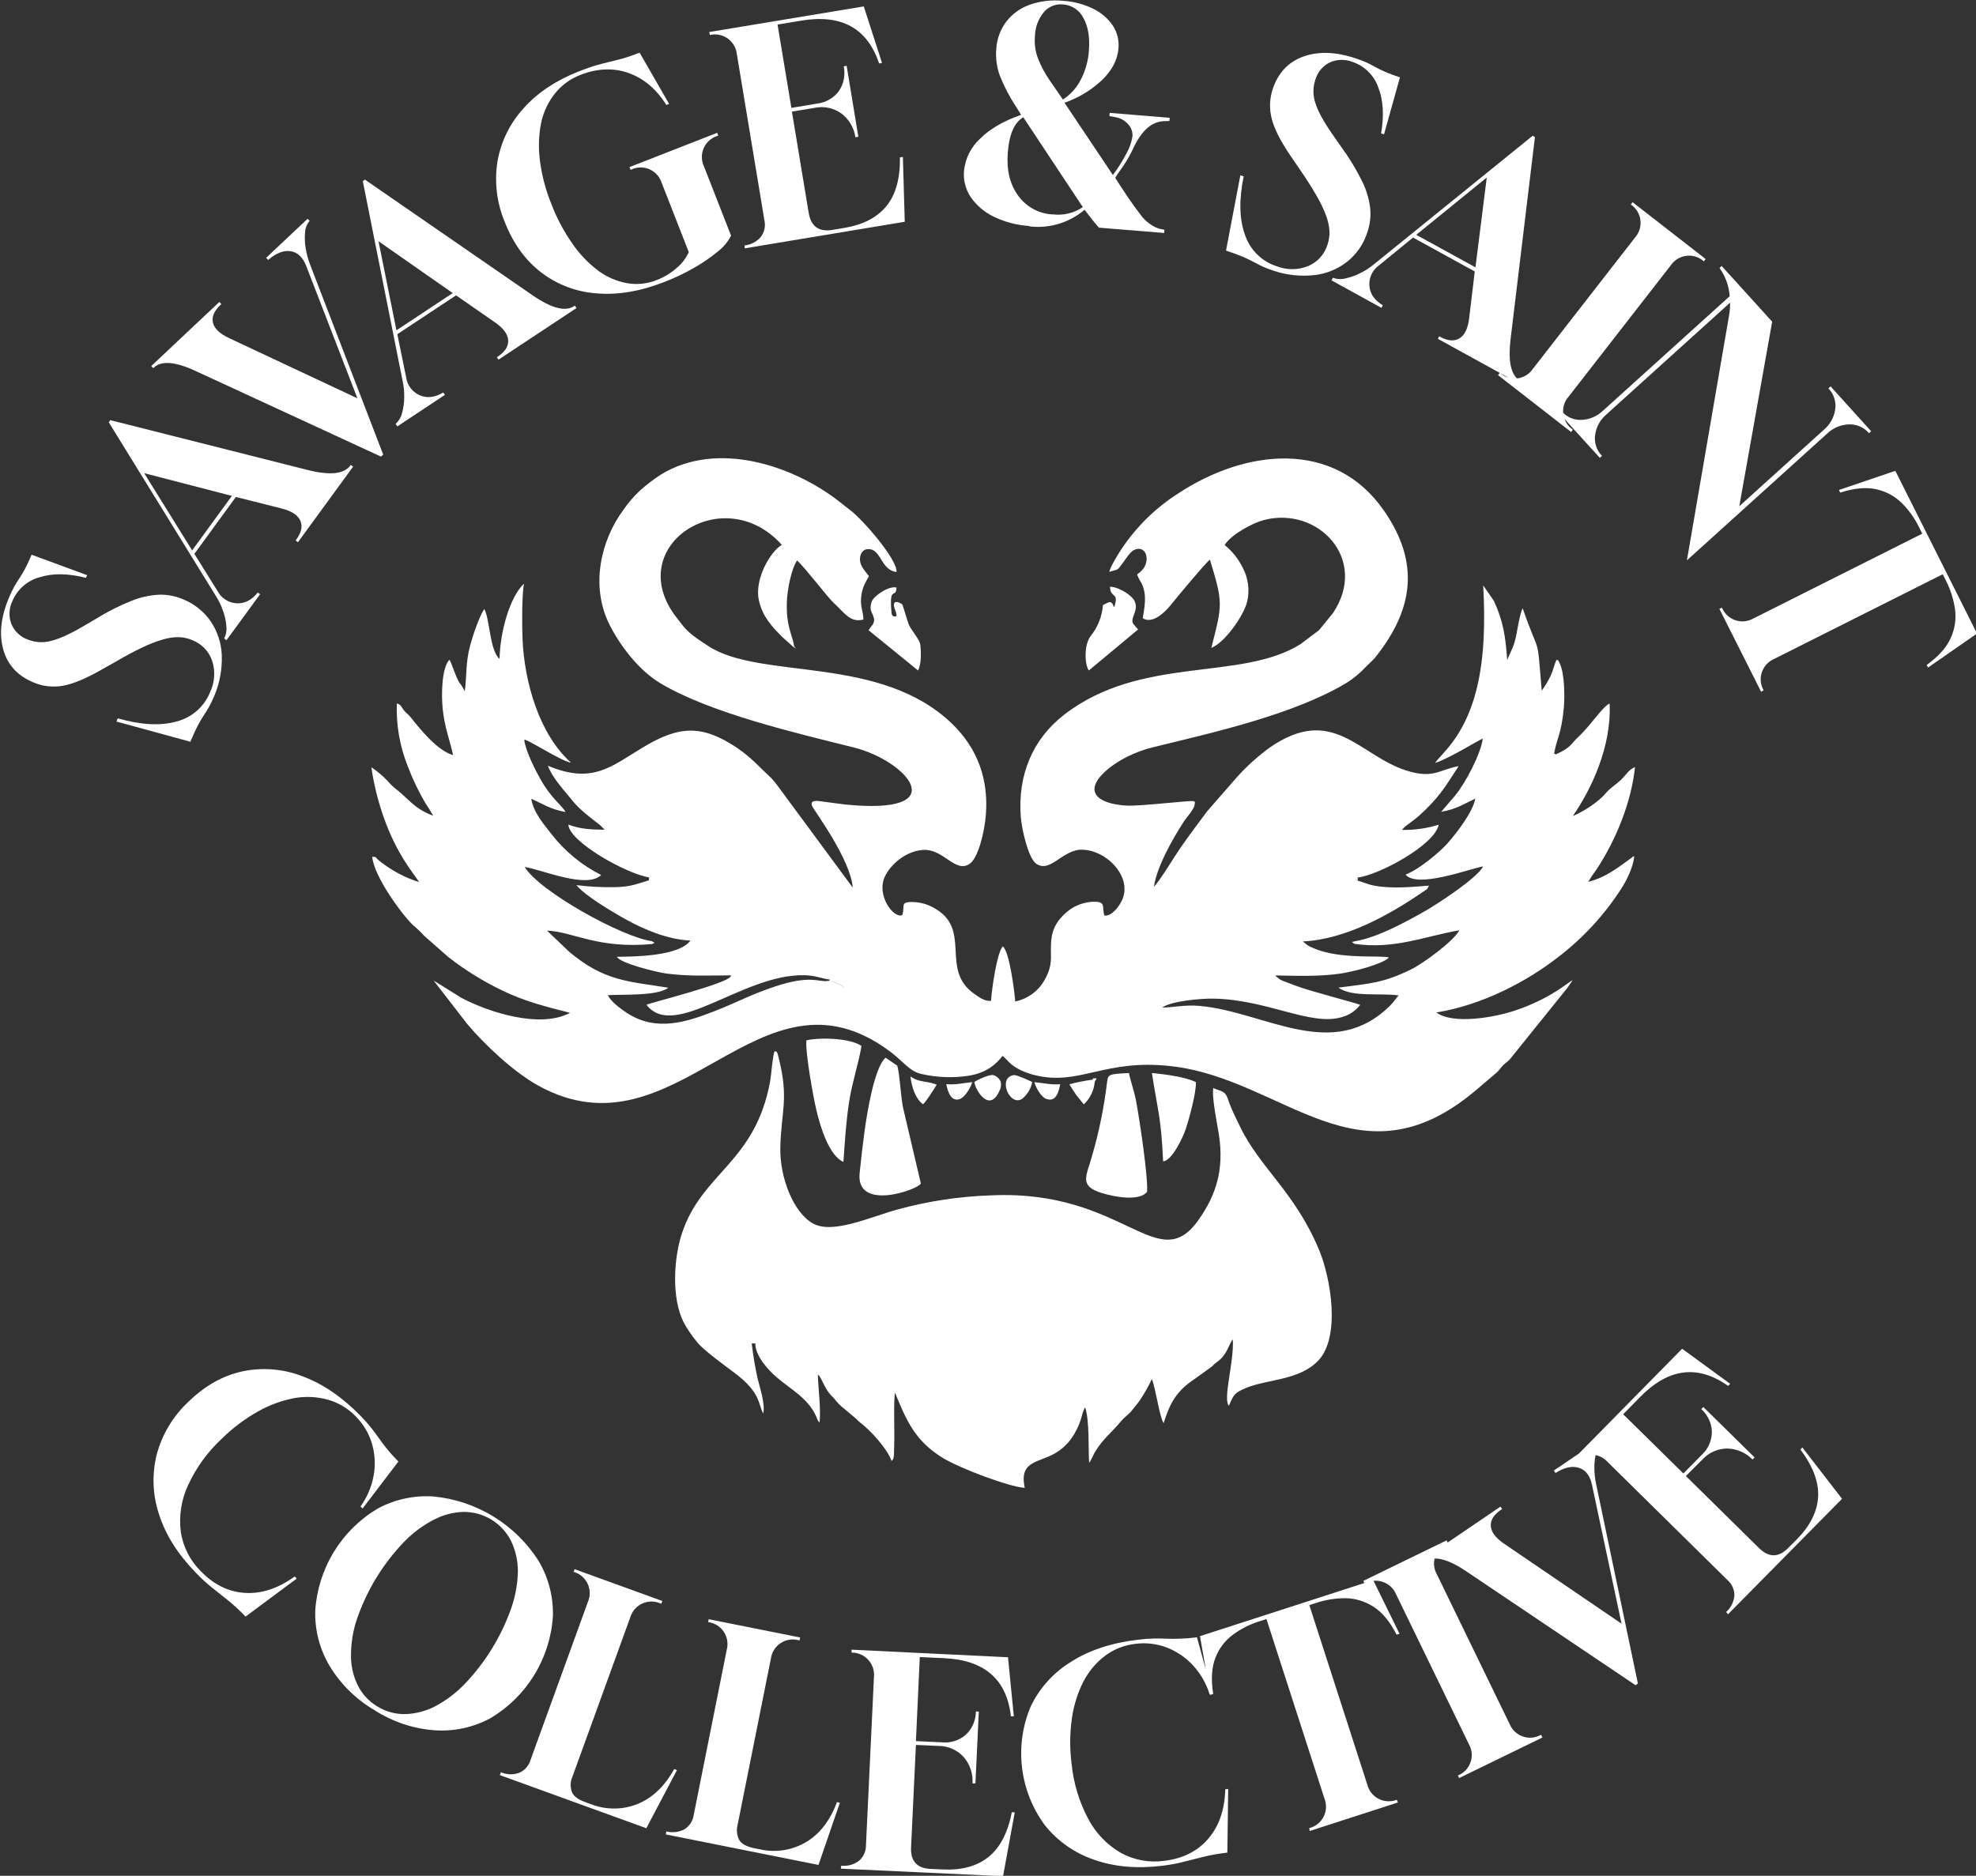 <?xml version="1.0" encoding="UTF-8"?> <svg xmlns="http://www.w3.org/2000/svg" xmlns:xlink="http://www.w3.org/1999/xlink" version="1.1" id="Layer_1" x="0px" y="0px" width="144px" height="136.728px" viewBox="0 0 144 136.728" style="enable-background:new 0 0 144 136.728;" xml:space="preserve"><rect x="0" y="0" width="144" height="136.728" fill="#333333" stroke="none"/> <style type="text/css"> .st0{fill:#FFFFFF;} </style> <g> <path class="st0" d="M49.676,45.495l-0.514-0.667c-3.706-5.113,3.602-9.816,7.812-5.113c-0.801,0.452-2.03,2.494-1.666,4.067 c0.274,1.183,0.944,1.887,1.704,2.654l0.809,0.722l0.007-0.005l0.176,0.137l-0.128-0.183l-0.002,0.001 c-0.138-0.887-0.584-1.405-0.533-3.205c0.024-0.878,0.32-2.432,0.746-3.05c0.6,0.541,2.243,2.705,2.678,3.1 c0.781,0.708,1.178,1.457,2.156,1.205c0-0.613-0.264-0.905-0.153-1.745c0.081-0.622,0.308-0.973,0.558-1.417 c-0.15-0.19-0.576-0.662-0.64-1.046c-0.092-0.526,0.192-1.014,0.733-0.916c0.82,0.147,0.817,1.529,1.917,1.66 c0.068-0.92-2.511-3.884-3.408-4.533l-0.765-0.6c-3.333-2.612-8.886-4.501-13.015-1.962c-0.524,0.343-1.023,0.725-1.492,1.141 c-0.472,0.441-0.894,0.932-1.257,1.465c-1.593,2.164-2.399,5.479-0.991,8.308c0.797,1.598,2.183,3.372,3.711,4.286 c3.622,2.169,9.842,3.621,14.116,4.687c3.834,0.965,7.455,4.978-0.69,4.15l-1.768-0.234c-0.375-0.051-0.774-0.051-0.578,0.384 c0.126,0.279,2.795,3.877,2.944,5.911l-5.373-7.284c-0.161-0.231-0.337-0.452-0.525-0.66c-0.852-0.79-1.492-1.534-2.502-2.222 c-2.616-1.759-4.284-1.621-6.887-0.055c-2.32,1.393-3.675,2.71-6.932,1.337c0.36,0.954,1.291,1.906,1.803,2.556 c0.511,0.649,1.376,1.289,2.015,1.783l0.318,0.328c-0.988-0.013-1.792-0.049-2.639-0.375c0.036,1.229,4.195,3.583,5.894,3.851 h-0.012l-0.02,0.213c-0.948,0.275-1.297,0.47-2.462,0.496c-0.942,0.018-1.882-0.031-2.816-0.147 c0.64,0.788,2.688,1.992,3.655,2.526c1.26,0.695,2.972,1.436,4.654,1.514c-0.852,1.176-4.26,1.167-5.36,1.183 c0.242,0.47,2.897,1.125,3.608,1.22c1.64,0.213,3.08,0.141,4.742,0.132c-0.015,0.022-0.042,0.026-0.053,0.064 c-0.141,0.516-5.965,1.962-6.141,2.083c2.049,2.635,7.03-2.273,11.525-2.156c0.79,0.022,1.21,0.232,1.868,0.328 c-0.185,0.132,0.035,0.051-0.238,0.093c-0.574,0.09-1.196-0.461-3.781,0.399c-1.77,0.587-2.77,1.159-4.395,1.792 c-2.073,0.805-4.26,1.534-6.406,0.137c-0.458-0.3-1.196-0.852-1.383-1.295c1.143-0.073,3.61,0.077,4.402-0.543 c-2.93-0.475-4.644-0.461-7.208-2.608l-1.629-1.553c1.862,0.062,3.666,1.342,7.64,0.978v0.002l0.204-0.092l-0.218-0.126 l0.014,0.204L47.492,68.6c-2.13-0.285-8.188-3.621-9.254-5.406c1.264,0.192,4.52,1.626,5.571,0.585 c-1.394-0.702-2.616-1.702-3.579-2.931c-0.611-0.777-1.346-1.613-1.516-2.624c0.937,0.409,1.313,0.735,2.499,0.965 c-0.23-0.459-1.015-0.958-1.799-2.343c-0.4-0.703-1.088-2.05-1.207-2.889l-0.105-0.214l0.007,0.007l0.097,0.202l0.054-0.038 l0.004,0.004c0.65,0.243,2.666,1.568,3.349,1.672c-2.315-2.06-3.391-5.854-3.531-8.961c-0.044-1.002-0.057-3.168,0.101-4.086 c-1.048,0.991-1.751,3.575-1.777,5.488c-0.717-0.596-0.717-2.95-1.114-3.641c-0.368,0.549-0.833,1.917-1.031,2.661 c-0.346,1.308-0.223,2.064-0.391,3.341c-0.506-1.01-0.241-0.049-0.978-2.013c-0.007-0.022-0.015-0.043-0.024-0.064 c-0.008-0.022-0.017-0.041-0.028-0.062c-0.07-0.145-0.026-0.077-0.103-0.155c-0.558,0.627-0.573,2.556-0.483,3.489 c0.138,1.447,0.509,2.277,0.765,3.453c-1.131-0.313-2.395-1.877-3.102-2.769c-0.181-0.228-0.315-0.279-0.49-0.507 c-0.224-0.289-0.159-0.366-0.506-0.494c-0.059,1.556,0.209,3.108,0.784,4.554c0.36,0.96,0.804,1.887,1.327,2.769 c0.195,0.279,0.375,0.569,0.54,0.867c-1.167-0.426-1.604-0.984-2.325-1.624c-0.461-0.404-0.574-0.415-1.044-0.956 c-0.344-0.359-0.726-0.679-1.14-0.954c0.232,1.612,0.671,3.186,1.303,4.687c0.968,2.249,1.978,3.283,2.165,3.681 c-1.081-0.344-2.086-0.892-2.963-1.613c-0.248-0.214-0.084-0.214-0.44-0.232c0.115,1.452,2.22,4.279,2.966,4.978 c0.297,0.246,0.576,0.513,0.835,0.799l1.74,1.531c1.237,0.965,2.575,1.793,3.99,2.469c1.584,0.757,3.045,1.134,4.883,1.6 c-2.145,1.154-5.851,0-7.924-1.097l-2.019-1.259l2.458,3.178c1.253,1.491,3.396,3.506,5.151,4.473 c10.184,5.64,16.074-9.62,25.649-2.48c0.991,0.739,1.402,1.432,2.273,1.638c1.144,0.265,2.33,0.308,3.491,0.128 c1.233-0.214,1.917-0.765,2.441-1.445c0.163,0.143,0.319,0.294,0.465,0.454c0.455,0.472,1.201,0.779,1.862,0.946 c3.298,0.829,5.085-1.229,10.038-0.639c8.171,0.965,13.612,9,22.178,1.704l1.474-1.255c0.2-0.187,0.278-0.34,0.468-0.53 c0.189-0.19,0.305-0.234,0.482-0.426l4.175-5.185c0.187-0.254,0.225-0.335,0.404-0.582c-0.298,0.111-1.564,1.344-4.286,2.239 c-1.386,0.456-4.429,1.016-5.647,0.113c3.409-0.549,6.664-2.313,8.836-4.007c1.822-1.385,3.389-3.078,4.629-5.002 c0.393-0.614,0.881-1.555,0.956-2.39c-0.293,0.143-0.03,0-0.202,0.128c-0.95,0.675-1.809,1.406-3.151,1.749 c0.184-0.317,0.387-0.621,0.608-0.912c1.406-2.13,2.538-4.899,2.8-7.456c-0.494,0.214-0.64,0.573-1.037,0.946 c-0.399,0.373-0.758,0.56-1.112,0.982c-0.482,0.578-1.518,1.278-2.38,1.642c1.364-1.979,2.829-5.087,2.68-8.202 c-0.562,0.271-1.368,1.595-2.262,2.414c-0.583,0.532-0.491,0.771-1.666,1.3l-0.256,0.086l0.005-0.005l0.254-0.085l-0.118-0.07 l-0.002,0.002c0.201-1.141,0.524-1.398,0.704-3.299c0.074-0.794,0.068-2.507-0.29-3.255c-0.214-0.426-0.066-0.19-0.252-0.26 c-0.177,0.426-0.214,0.708-0.426,1.172c-0.18,0.374-0.395,0.73-0.64,1.065c-0.368-4.363-0.102-2.286-1.386-5.999 c-0.188,0.283-0.401,1.611-0.473,1.971c-0.18,0.896-0.389,1.11-0.657,1.798c-0.124-1.721-0.277-2.787-0.963-4.305l-0.784-1.136 c0.135,2.584,0.109,5.234-0.505,7.646c-0.901,3.539-2.697,4.738-2.995,5.294c1.106-0.369,3.174-1.677,3.466-1.776 c-0.136,1.11-1.277,3.279-2.04,4.184l-0.993,1.154c1.092-0.185,1.623-0.558,2.488-0.962c-0.174,0.973-1.334,2.478-2.032,3.268 c-0.523,0.592-2.052,1.896-3.05,2.269c0.852,1.042,4.71-0.446,5.654-0.594c-0.443,0.876-3.477,2.822-4.167,3.215 c-1.388,0.786-3.48,1.96-5.189,2.241v0.002l-0.203,0.047l0.177,0.137v-0.002c2.901,0.426,5.093-0.543,7.65-0.986 c-0.363,0.726-2.58,2.405-3.575,2.88c-2.044,0.976-2.853,0.982-5.238,1.3c0.993,0.72,3.067,0.373,4.394,0.569 c-0.132,0.108-0.376,0.49-0.584,0.697c-4.23,4.235-9.096,0.505-13.91,0.068c-1.081-0.098-1.795,0.097-2.745,0.121 c0.638-0.477,2.791-0.671,3.74-0.654c3.935,0.068,7.098,2.03,9.352,1.348c0.532-0.142,1.004-0.457,1.339-0.894 c-0.124-0.088-3.781-1.029-4.737-1.408l-0.724-0.277c-0.129-0.041-0.254-0.094-0.373-0.159l-0.3-0.234 c-0.022-0.021-0.039-0.042-0.058-0.066c1.619,0.026,3.106,0.09,4.686-0.126c0.927-0.126,3.108-0.682,3.604-1.176 c-0.461-0.183-3.048,0.119-5.012-0.503c-0.224-0.071-0.445-0.155-0.656-0.256c-0.103-0.044-0.202-0.098-0.294-0.161l-0.313-0.256 c3.085-0.145,6.269-1.904,8.762-3.621c0.346-0.241,0.237-0.083,0.426-0.448c-1.247,0.102-2.75,0.241-3.994,0 c-0.506-0.095-0.771-0.251-1.196-0.36l-0.17-0.154l0.009-0.004l0.165,0.15l-0.012-0.222c1.509-0.163,5.619-2.357,5.909-3.85 c-0.861,0.268-1.759,0.397-2.661,0.381c0.124-0.228,0.411-0.39,0.64-0.565s0.458-0.347,0.607-0.483 c1.448-1.325,1.829-2.006,2.868-3.601c-1.425,0.245-1.821,0.96-3.848,0.307c-3.408-1.101-5.326-4.828-9.899-1.677 c-0.888,0.644-1.703,1.381-2.434,2.198l-2.156,2.471c-0.675,0.912-1.278,1.704-1.954,2.679c-0.461,0.673-1.465,2.343-1.918,2.822 c0.214-1.491,1.362-3.491,2.176-4.753c0.197-0.309,0.739-0.878,0.785-1.216c0.073-0.537,0.053-0.077-0.046-0.279 c-0.269-0.073-3.922,0.384-4.928,0.322c-2.129-0.132-3.084-1.022-1.597-2.429c0.902-0.852,2.257-1.508,3.536-1.821 c4.507-1.101,10.203-2.375,14.059-4.661c0.552-0.339,1.054-0.755,1.492-1.233c0.189-0.194,0.501-0.461,0.678-0.684 c2.746-3.462,3.263-6.851,0.603-10.681c-3.635-5.232-10.113-4.457-14.983-1.246c-1.624,1.035-3.018,2.394-4.094,3.992 c-0.214,0.309-0.852,1.337-0.934,1.726c0.733-0.225,0.528-0.044,0.998-0.662c0.214-0.285,0.494-0.769,0.805-0.927 c0.516-0.258,0.914,0.077,0.92,0.624c0,0.598-0.386,0.938-0.694,1.152c0.081,0.225,0.188,0.44,0.322,0.64 c0.425,0.874,0.212,1.73,0.091,2.556c0.7,0.441,1.588-0.409,2.026-0.951c0.464-0.576,2.518-3.052,2.867-3.323 c0.969,3.195,0.918,3.242,0.102,6.434c0.973-0.371,2.344-2.322,2.606-3.345c0.204-0.841,0.092-1.728-0.313-2.493 c-0.314-0.644-0.765-1.209-1.322-1.659c0.482-0.777,2.037-1.606,2.848-1.819c3.96-1.044,7.669,2.857,5.049,6.776l-1.02,1.251 l-1.349,1.016c-4.338,2.729-11.591,0.79-17.214,5.136c-2.327,1.796-3.392,4.427-3.172,7.421c0.07,0.94,0.555,3.076,1.143,3.46 c1.041,0.68,1.918-1.086,3.366-1.035c1.836,0.064,3.708,2.09,2.829,3.769c-0.223,0.426-0.709,1.09-1.24,1.033 c-0.214-0.611,0.184-1.048-0.852-1.006c-0.508,0.027-1.003,0.173-1.444,0.426c-0.603,0.366-1.385,1.108-1.538,2.092 c-0.214,1.319,0.214,1.847-0.503,3.138c-0.221,0.41-0.529,0.768-0.902,1.046c-0.374,0.278-0.804,0.472-1.261,0.567 c-0.034-0.536-0.406-3.67-0.913-4.016c-0.426,0.496-0.79,3.065-0.852,3.974c-0.505,0.02-0.852-0.258-1.233-0.526 c-2.542-1.785-0.066-4.744-2.983-6.284c-0.445-0.246-0.942-0.381-1.45-0.395c-1.02-0.034-0.575,0.287-0.802,0.948 c-0.603,0.279-1.9-1.395-1.278-2.784c0.386-0.852,1.492-1.878,2.788-1.964c1.492-0.098,2.322,1.685,3.37,1.035 c0.681-0.426,1.114-2.443,1.205-3.502c0.232-2.626-0.578-4.889-2.403-6.679c-5.228-5.126-13.981-3.204-17.816-5.715 C50.852,46.583,50.191,46.181,49.676,45.495z M61.474,71.949c-0.243-0.187-0.52-0.327-0.817-0.404 c0.08,0.092,0.072,0.106,0.076,0.118c-0.013-0.015,0.009-0.02-0.085-0.131c0.311,0.081,0.602,0.226,0.852,0.426L61.474,71.949z"></path> <path class="st0" d="M89.554,102.464c0.346-0.782,0.366-0.92,1.213-1.278c1.553-0.671,3.933-0.541,5.326-2.039 c1.598-1.726,0.901-5.965,0.031-8.05c-1.77-4.228-4.317-5.98-5.752-8.968c-0.29-0.598-0.542-1.093-0.77-1.681 c-0.117-0.298-0.174-0.658-0.439-0.831c-0.264-0.172-0.627-0.214-0.741-0.324c-0.138,0.662,0.306,2.75,0.411,3.451 c0.371,2.484-0.188,4.329-1.492,6.178c-2.983,4.212-5.407-2.22-15.055-1.794c-2.325,0.07-4.636,0.416-6.88,1.033 c-2.01,0.556-4.737,1.817-6.156,1.02c-1.402-0.765-2.445-3.321-2.385-5.579c0.068-2.584,0.622-3.513-0.098-6.414 c-0.149-0.603-0.136-0.516-0.315-0.565c-0.143,0.258-0.245,1.736-0.33,2.207c-1.099,5.945-4.964,6.618-6.433,11.09 c-0.582,1.772-0.777,4.687,0.143,6.487c0.283,0.517,0.618,1.003,0.998,1.452c0.404,0.532,2.194,1.832,2.748,2.249 c1.889,1.425,1.668,2.264,2.039,2.919c0.167-0.692-0.249-1.883-0.409-2.556c-0.186-0.841-0.328-1.692-0.425-2.548h0.259l0,0 c0,0.918,0.935,1.93,1.545,2.456c1.084,0.935,2.322,1.54,2.91,2.908c0.113,0.264,0.058,0.213,0.23,0.407 c0.101-1.093-0.097-2.396-0.127-3.513c0.303,0.273,0.407,0.852,0.865,1.412c0.147,0.181,0.214,0.213,0.349,0.377 c0.204,0.273,0.446,0.514,0.717,0.718l0.791,0.669c0.17,0.143,0.179,0.192,0.376,0.343c0.731,0.554,1.975,1.904,2.273,2.793 c0.124-0.139,0.155-0.117,0.179-0.543c0.01-0.214,0-0.426,0.015-0.639c0.031-0.973-0.055-3.171,0.055-3.8 c0.831,2.011,1.432,3.485,3.464,4.744c1.249,0.771,4.868,2.13,5.993,2.194c-0.446-2.098,1.143-1.774,2.432-2.657 c0.523-0.355,0.95-0.832,1.245-1.391c0.161-0.279,0.292-0.576,0.393-0.882c0.106-0.307,0.165-0.715,0.335-0.937 c0.326,1.035,0.214,2.923,0.289,4.047c0.181-0.238,0.297-0.596,0.459-0.852c0.603-0.953,1.035-1.2,1.884-2.205 c0.245-0.289,0.443-0.4,0.693-0.667l0.607-0.759c0.35-0.52,0.662-1.064,0.931-1.63c0.303,0.829,0.54,2.695,0.852,3.221 c0.449-1.434,0.913-2.343,2.292-3.244l1.266-0.916c0.095-0.117,0.209-0.218,0.335-0.302c0.779-0.558,0.833-1.278,1.15-1.64 C89.939,99.311,89.099,101.946,89.554,102.464z M54.78,97.924L54.78,97.924L54.78,97.924v-0.009c0,0.002,0.001,0.004,0.001,0.006 C54.781,97.922,54.78,97.923,54.78,97.924L54.78,97.924z"></path> <path class="st0" d="M65.39,77.676v0.006l-0.852-0.588c-0.838,0.718-1.369,4.166-1.529,5.326c-0.139,1.01-0.259,2.068-0.363,3.085 c-0.293,2.835,4.29,1.198,4.461,0.759l-1.291-5.499C65.629,79.843,65.588,78.441,65.39,77.676z"></path> <path class="st0" d="M82.793,80.258c-0.145-0.763-0.386-1.372-0.523-2.045c-1.492,0.077-1.513,0.098-1.59,0.639 c-0.217,1.834-0.585,3.648-1.103,5.421c-0.406,1.47-0.961,2.16,0.693,2.681c0.943,0.296,2.769,0.627,3.321-0.081v0.004 C83.681,85.84,83.049,81.623,82.793,80.258z"></path> <path class="st0" d="M59.476,80.844c0.324,1.406,0.973,3.409,1.988,3.849c0.111-1.566,0.189-2.939,0.426-4.45 c0.214-1.364,0.675-2.714,0.891-4.001c-0.789-0.556-2.915-0.654-4.016-0.411h0.002C58.676,76.72,59.265,79.928,59.476,80.844z"></path> <path class="st0" d="M86.408,82.301c0.249-0.743,0.759-2.593,0.746-3.423c-0.741-0.373-2.251-0.578-3.211-0.664 c0.453,2.912,0.663,3.157,0.819,6.432C85.35,84.644,86.158,83.044,86.408,82.301z"></path> <path class="st0" d="M65.259,44.539c0,0.024,0.055,0.162,0.059,0.192c0.022,0.183,0.017,0.102-0.021,0.2 c-0.214,0.028-0.307-0.049-0.329-0.289c-0.187-2.058,0.329-0.933,0.365-1.815c-0.569-0.15-1.688,0.629-1.816,1.044 c-0.196,0.639,0.043,0.726,0.162,1.165c0.119,0.439-0.257,0.622-0.373,0.909l3.596,2.926c0.245-0.45,0.227-1.324,0.164-1.878 c-0.038-0.351-0.599-0.989-0.796-1.381c-0.141-0.279-0.461-1.502-0.528-1.566C65.678,43.983,64.842,43.499,65.259,44.539z"></path> <path class="st0" d="M80.376,44.104c-0.063,0.831-0.38,1.624-0.906,2.271c-0.501,0.675-0.413,2.13-0.12,2.494l3.581-2.983 c-0.141-0.214,0.024,0.024-0.134-0.166c-0.237-0.281-0.356-0.326-0.214-0.767c0.104-0.326,0.313-0.673,0.102-1.132 c-0.194-0.426-1.131-1.037-1.792-1.055c0,0.799,0.61,0.426,0.368,1.278c-0.074,0.269-0.073,0.17-0.091,0.2l0.001,0.009 C81.008,43.674,80.774,43.921,80.376,44.104z M80.819,44.877L80.819,44.877l0.307-0.573L80.819,44.877z"></path> <path class="st0" d="M72.831,79.517c0.113-0.205,0.148-0.445,0.094-0.673c-0.047-0.113-0.12-0.215-0.211-0.298 c-0.092-0.083-0.201-0.144-0.319-0.179c-0.27-0.077-1.175,0.34-1.388,0.501v0.011C71.069,79.446,72.102,81.158,72.831,79.517z"></path> <path class="st0" d="M74.478,80.101c0.383-0.308,0.648-0.741,0.747-1.223c-0.167-0.111-1.158-0.532-1.308-0.516 C72.654,78.492,73.562,80.679,74.478,80.101z"></path> <polygon class="st0" points="67.267,80.489 67.266,80.488 67.265,80.489 "></polygon> <path class="st0" d="M68.262,79.059l-0.426-0.132c-0.64-0.124-1.01-0.128-1.492-0.466c0.104,0.828,0.399,1.668,0.921,2.027 C67.479,80.325,68.084,79.357,68.262,79.059z"></path> <path class="st0" d="M79.618,78.697c-0.569,0.076-1.133,0.188-1.687,0.335c0.102,0.203,0.368,0.582,0.492,0.769l0.558,0.697 c0.461-0.43,0.745-1.016,0.797-1.644h0.007v-0.197l0.007-0.002v0.185l0.129-0.241c-0.481,0-0.185,0-0.294,0.095L79.618,78.697z"></path> <path class="st0" d="M77.261,79.029c-0.72,0.053-1.217-0.092-1.881-0.15c0.112,0.426,0.502,1.084,0.852,1.214 C76.945,80.363,77.151,79.619,77.261,79.029z"></path> <path class="st0" d="M69.942,80.112c0.343-0.113,0.789-0.788,0.908-1.238c-0.669,0.075-1.165,0.203-1.889,0.155 C69.066,79.538,69.282,80.328,69.942,80.112z"></path> <polygon class="st0" points="79.791,78.852 79.791,78.839 79.785,78.852 "></polygon> <path class="st0" d="M14.346,51.81c-0.425,0.373-0.932,0.64-1.479,0.78c-1.166,0.33-2.594,0.253-4.286-0.23l-0.097,0.234 l5.388,1.472c0.222-0.522,0.404-0.922,0.563-1.218c0.157-0.296,0.298-0.528,0.425-0.722c0.128-0.194,0.249-0.384,0.369-0.596 c0.147-0.265,0.277-0.538,0.393-0.818c0.391-0.935,0.576-1.943,0.54-2.957c-0.034-0.876-0.311-1.726-0.799-2.454 c-0.5-0.726-1.203-1.289-2.022-1.619c-0.545-0.234-1.136-0.348-1.73-0.335c-0.687,0.032-1.362,0.18-2.001,0.437 c-0.904,0.36-1.776,0.8-2.604,1.315l-0.984,0.578c-0.957,0.558-1.739,0.908-2.344,1.05c-0.555,0.142-1.141,0.1-1.672-0.117 c-0.266-0.097-0.508-0.249-0.711-0.445s-0.365-0.432-0.472-0.693c-0.099-0.269-0.144-0.555-0.13-0.841 c0.015-0.286,0.087-0.567,0.211-0.825c0.178-0.42,0.448-0.793,0.791-1.093s0.75-0.518,1.19-0.637 c0.961-0.302,2.089-0.287,3.381,0.045l0.083-0.196l-4.047-1.491c-0.181,0.432-0.344,0.779-0.487,1.044 c-0.122,0.231-0.256,0.456-0.401,0.673c-0.126,0.187-0.245,0.373-0.364,0.585c-0.147,0.266-0.277,0.538-0.393,0.818 c-0.588,1.386-0.73,2.641-0.426,3.764c0.304,1.124,1.031,1.928,2.182,2.414c0.678,0.294,1.428,0.383,2.156,0.256 c0.748-0.131,1.702-0.528,2.862-1.193l0.947-0.534c0.755-0.442,1.417-0.797,1.986-1.065c0.486-0.236,0.992-0.432,1.509-0.585 c0.376-0.115,0.767-0.171,1.159-0.168c0.335,0.009,0.664,0.082,0.971,0.214c0.34,0.13,0.648,0.334,0.901,0.596 c0.253,0.263,0.445,0.579,0.56,0.924c0.24,0.749,0.186,1.562-0.153,2.271C15.102,50.97,14.772,51.438,14.346,51.81z"></path> <path class="st0" d="M16.242,44.496c0.139,0.369,0.224,0.756,0.256,1.148c0.036,0.308-0.021,0.62-0.164,0.894l0.171,0.126 l2.449-3.351l-0.172-0.126c-0.441,0.556-0.954,0.82-1.538,0.788c-0.29-0.016-0.57-0.107-0.814-0.264 c-0.244-0.156-0.443-0.374-0.578-0.631l-1.687-2.71l3.025-4.146l3.316,0.835c0.733,0.181,1.187,0.475,1.373,0.882 c0.187,0.409,0.092,0.871-0.285,1.386l-0.051,0.068l0.172,0.126l4.018-5.507l-0.172-0.126l-0.036,0.051 c-0.453,0.619-1.487,0.725-3.107,0.318L8.039,30.625l-0.113,0.154l7.799,12.653C15.939,43.764,16.112,44.121,16.242,44.496z M10.509,34.491l6.391,1.655l-2.897,3.972L10.509,34.491z"></path> <path class="st0" d="M11.215,26.792c0.558-0.526,1.589-0.435,3.095,0.275l13.453,6.214l0.164-0.145L22.59,19.264 c-0.144-0.373-0.248-0.76-0.312-1.154c-0.067-0.386-0.082-0.779-0.046-1.169c0.014-0.31,0.13-0.606,0.332-0.841l-0.145-0.155 l-3.025,2.848l0.148,0.155c0.578-0.503,1.122-0.715,1.632-0.639c0.51,0.077,0.891,0.435,1.141,1.076l3.732,9.65l-9.329-4.38 c-0.683-0.312-1.081-0.684-1.194-1.114c-0.112-0.43,0.069-0.869,0.543-1.317l0.062-0.06l-0.145-0.154l-4.962,4.671l0.147,0.154 L11.215,26.792z"></path> <path class="st0" d="M29.456,28.952c0,0.395-0.053,0.787-0.159,1.167c-0.074,0.301-0.237,0.574-0.467,0.781l0.126,0.181 l3.464-2.297l-0.117-0.177c-0.607,0.368-1.18,0.435-1.717,0.203c-0.265-0.116-0.496-0.299-0.67-0.53 c-0.173-0.232-0.284-0.505-0.321-0.792l-0.64-3.127l4.281-2.833l2.816,1.958c0.62,0.424,0.948,0.858,0.98,1.306 c0.031,0.448-0.219,0.845-0.753,1.2l-0.07,0.047l0.117,0.177l5.684-3.76l-0.117-0.177l-0.053,0.034 c-0.64,0.423-1.646,0.162-3.023-0.784l-12.22-8.434l-0.159,0.104l2.904,14.577C29.428,28.163,29.465,28.557,29.456,28.952z M27.584,17.585l5.409,3.777l-4.102,2.714L27.584,17.585z"></path> <path class="st0" d="M39.436,19.855c1.17,0.896,2.577,1.428,4.047,1.529c1.54,0.132,3.188-0.147,4.945-0.837 c0.718-0.277,1.417-0.607,2.087-0.986c0.623-0.35,1.215-0.755,1.768-1.207c0.415-0.312,0.755-0.714,0.993-1.176l-1.979-5.06 c-0.096-0.207-0.148-0.431-0.15-0.659c-0.002-0.227,0.043-0.454,0.135-0.662c0.091-0.209,0.225-0.396,0.395-0.548 c0.169-0.153,0.368-0.268,0.584-0.338l0.08-0.03l-0.077-0.2l-6.391,2.498l0.077,0.2l0.059-0.024 c0.208-0.095,0.432-0.147,0.659-0.15c0.228-0.003,0.454,0.043,0.662,0.135c0.209,0.092,0.396,0.225,0.548,0.395 c0.152,0.168,0.268,0.368,0.338,0.585l1.979,5.057c-0.2,0.441-0.497,0.831-0.867,1.141c-0.426,0.38-0.917,0.681-1.448,0.887 c-0.692,0.281-1.448,0.363-2.184,0.236c-0.763-0.14-1.484-0.453-2.107-0.914c-0.729-0.554-1.365-1.221-1.882-1.975 c-0.634-0.908-1.152-1.891-1.545-2.926c-0.411-1.019-0.688-2.087-0.823-3.178c-0.115-0.913-0.08-1.84,0.106-2.741 c0.17-0.77,0.515-1.491,1.006-2.107c0.487-0.605,1.128-1.069,1.854-1.344c1.23-0.48,2.397-0.524,3.502-0.134 c1.105,0.391,2.023,1.167,2.754,2.33l0.199-0.079l-2.148-3.734c-0.49,0.19-0.903,0.333-1.24,0.426 c-0.337,0.093-0.643,0.172-0.924,0.236c-0.281,0.064-0.597,0.147-0.947,0.245c-0.349,0.098-0.784,0.249-1.299,0.45 c-1.687,0.662-3.035,1.561-4.048,2.697c-0.98,1.074-1.637,2.403-1.894,3.835c-0.245,1.497-0.066,3.033,0.516,4.433 C37.392,17.737,38.279,18.968,39.436,19.855z"></path> <path class="st0" d="M52.413,2.539c0.223,0.045,0.434,0.137,0.62,0.269c0.185,0.133,0.34,0.303,0.455,0.5s0.186,0.415,0.21,0.642 l2.007,12.104c0.049,0.213,0.051,0.433,0.003,0.646c-0.046,0.214-0.141,0.413-0.275,0.585c-0.297,0.336-0.708,0.55-1.152,0.603 h-0.022l0.015,0.214l11.66-1.937l-0.137-4.727l-0.214,0.034c0.023,1.536-0.306,2.721-0.988,3.553 c-0.681,0.832-1.702,1.361-3.061,1.587l-0.882,0.147c-0.981,0.162-1.553-0.254-1.719-1.248L57.71,8.136l1.66-0.275 c0.335-0.071,0.681-0.071,1.016,0c0.336,0.071,0.651,0.211,0.931,0.411c0.554,0.42,0.92,1.041,1.02,1.73l0.214-0.034l-0.852-5.17 l-0.213,0.036c0.065,0.307,0.068,0.625,0.008,0.934c-0.06,0.308-0.181,0.602-0.357,0.862c-0.186,0.253-0.42,0.465-0.692,0.623 c-0.271,0.158-0.573,0.259-0.883,0.295l-1.891,0.315L56.664,1.79l1.765-0.292c2.904-0.474,4.781,0.567,5.634,3.123l0.214-0.034 l-1.33-4.12L51.683,2.335l0.055,0.213C51.961,2.497,52.191,2.494,52.413,2.539z"></path> <path class="st0" d="M72.41,15.791c0.822,0.397,1.715,0.629,2.626,0.684l-0.03,0.024c0.718,0.089,1.448,0.027,2.142-0.181 c0.694-0.209,1.337-0.559,1.888-1.028c0.425,0.562,0.774,0.997,1.048,1.304l4.754,0.388l0.02-0.232l-0.337-0.071 c-0.228-0.062-0.445-0.163-0.64-0.298c-0.234-0.154-0.447-0.339-0.628-0.554c-0.148-0.192-0.365-0.473-0.64-0.852 c-0.276-0.382-0.596-0.857-0.963-1.425l-0.379-0.585c0.087-0.155,0.184-0.305,0.291-0.448c0.113-0.147,0.219-0.311,0.338-0.486 c0.119-0.175,0.228-0.36,0.332-0.539c0.104-0.179,0.214-0.392,0.318-0.605c0.61-1.346,1.372-2.031,2.284-2.056l0.387-0.013 l0.018-0.232l-4.372-0.358l-0.02,0.234l0.426,0.077c0.363,0.059,0.695,0.241,0.939,0.516c0.112,0.118,0.197,0.259,0.252,0.412 c0.053,0.154,0.075,0.316,0.062,0.478c-0.07,0.443-0.221,0.869-0.446,1.257c-0.282,0.545-0.61,1.066-0.98,1.555l-3.525-5.268 c1.041-0.36,1.993-0.942,2.788-1.704c0.698-0.697,1.08-1.45,1.145-2.256c0.055-0.583-0.089-1.167-0.409-1.657 c-0.356-0.526-0.844-0.95-1.417-1.227c-0.689-0.339-1.44-0.539-2.206-0.585c-0.821-0.085-1.649,0.011-2.429,0.281 c-0.671,0.237-1.262,0.66-1.703,1.218c-0.441,0.583-0.7,1.282-0.742,2.011c-0.053,0.649,0.031,1.303,0.249,1.917 c0.315,0.797,0.71,1.56,1.183,2.275l0.379,0.609c-1.278,0.445-2.272,1.021-2.982,1.732c-0.665,0.606-1.084,1.436-1.177,2.33 c-0.065,0.68,0.106,1.361,0.484,1.93C71.164,14.976,71.738,15.469,72.41,15.791z M76.072,0.882 c0.169-0.199,0.384-0.354,0.627-0.452c0.243-0.097,0.506-0.135,0.767-0.108c0.314,0.022,0.617,0.125,0.879,0.3 c0.262,0.175,0.472,0.415,0.613,0.697c0.34,0.613,0.471,1.408,0.394,2.383c-0.051,0.744-0.256,1.469-0.603,2.13 c-0.298,0.58-0.742,1.07-1.291,1.423l-0.974-1.414c-0.328-0.475-0.602-0.985-0.816-1.521c-0.216-0.534-0.3-1.113-0.247-1.688 C75.435,1.993,75.664,1.377,76.072,0.882z M73.445,11.084c0.107-1.317,0.484-2.162,1.127-2.537l4.338,6.551 c-0.645,0.436-1.427,0.623-2.2,0.526v0.006c-0.496-0.025-0.98-0.161-1.417-0.4c-0.436-0.238-0.813-0.572-1.101-0.976 C73.588,13.427,73.339,12.37,73.445,11.084z"></path> <path class="st0" d="M91.354,19.093c0.199,0.106,0.411,0.219,0.625,0.32c0.277,0.127,0.562,0.236,0.852,0.328 c0.958,0.317,1.975,0.422,2.98,0.309c0.872-0.102,1.696-0.446,2.384-0.991c0.685-0.555,1.191-1.3,1.454-2.141 c0.192-0.563,0.261-1.159,0.203-1.751c-0.085-0.682-0.285-1.344-0.591-1.96c-0.431-0.875-0.939-1.708-1.517-2.493l-0.651-0.937 c-0.64-0.916-1.051-1.67-1.233-2.262c-0.186-0.543-0.19-1.131-0.014-1.677c0.076-0.274,0.207-0.528,0.386-0.749 c0.179-0.22,0.402-0.4,0.655-0.529c0.26-0.12,0.542-0.186,0.828-0.195c0.286-0.009,0.571,0.04,0.838,0.144 c0.432,0.144,0.827,0.384,1.151,0.703c0.327,0.319,0.576,0.707,0.729,1.136c0.371,0.933,0.442,2.058,0.214,3.374l0.214,0.068 l1.159-4.15c-0.439-0.147-0.799-0.285-1.077-0.404c-0.28-0.119-0.521-0.241-0.705-0.345c-0.186-0.104-0.399-0.215-0.612-0.318 c-0.277-0.125-0.562-0.234-0.852-0.326c-1.428-0.475-2.69-0.519-3.786-0.128c-1.095,0.391-1.84,1.179-2.237,2.365 c-0.236,0.703-0.262,1.458-0.072,2.175c0.188,0.743,0.659,1.666,1.414,2.769l0.62,0.903c0.492,0.718,0.896,1.351,1.207,1.896 c0.276,0.465,0.511,0.953,0.706,1.457c0.142,0.366,0.229,0.751,0.257,1.141c0.016,0.335-0.03,0.669-0.136,0.986 c-0.104,0.349-0.283,0.672-0.525,0.945c-0.241,0.273-0.54,0.488-0.876,0.632c-0.727,0.298-1.543,0.308-2.277,0.028 c-0.54-0.168-1.032-0.462-1.437-0.855c-0.404-0.395-0.711-0.879-0.894-1.413c-0.423-1.138-0.459-2.567-0.106-4.29l-0.242-0.081 l-1.044,5.488c0.539,0.181,0.958,0.337,1.26,0.466C90.9,18.861,91.155,18.987,91.354,19.093z"></path> <path class="st0" d="M99.148,19.896c-0.349,0.183-0.721,0.317-1.106,0.4c-0.301,0.075-0.619,0.057-0.909-0.051l-0.103,0.187 l3.639,2.006l0.102-0.187c-0.61-0.366-0.935-0.841-0.978-1.425c-0.021-0.288,0.034-0.578,0.158-0.839 c0.124-0.262,0.314-0.486,0.551-0.652l2.472-2.019l4.498,2.471l-0.406,3.396c-0.088,0.748-0.32,1.238-0.701,1.474 c-0.381,0.236-0.851,0.2-1.412-0.106l-0.075-0.04l-0.092,0.187l4.509,2.482l-0.126,0.164l5.326,4.144l0.129-0.168l-0.015-0.013 c-0.188-0.128-0.346-0.295-0.464-0.49c-0.054-0.089-0.096-0.182-0.132-0.278l2.571,2.832l0.158-0.143 c-0.195-0.201-0.341-0.443-0.427-0.708c-0.087-0.266-0.11-0.547-0.069-0.824c0.078-0.57,0.363-1.091,0.798-1.467l9.037-8.169 c0.003,0.153-0.001,0.306-0.015,0.458c-0.015,0.175-0.034,0.343-0.065,0.503l-3.067,17.823l10.252-9.268 c0.419-0.392,0.966-0.619,1.54-0.64c0.278-0.014,0.556,0.036,0.813,0.148c0.256,0.111,0.483,0.279,0.664,0.492l0.157-0.143 l-2.957-3.27l-0.157,0.143c0.194,0.201,0.34,0.443,0.426,0.708c0.087,0.266,0.11,0.547,0.07,0.824 c-0.082,0.568-0.365,1.086-0.799,1.461l-6.192,5.6l2.396-13.452l-3.679-4.058l-0.159,0.145c0.435,0.603,0.693,1.316,0.742,2.058 l-9.244,8.354c-0.421,0.401-0.973,0.637-1.555,0.66c-0.283,0.011-0.565-0.042-0.823-0.157c-0.192-0.086-0.359-0.211-0.511-0.354 c-0.015-0.198,0.001-0.398,0.059-0.587c0.067-0.217,0.179-0.418,0.33-0.589l7.456-9.586c0.129-0.188,0.296-0.345,0.491-0.464 c0.194-0.118,0.411-0.194,0.637-0.222s0.456-0.008,0.673,0.059c0.217,0.067,0.418,0.179,0.589,0.33l0.017,0.013l0.129-0.168 l-5.326-4.144l-0.129,0.168l0.017,0.013c0.187,0.129,0.345,0.296,0.463,0.49c0.119,0.195,0.194,0.411,0.222,0.638 c0.029,0.225,0.008,0.455-0.059,0.673c-0.067,0.217-0.179,0.418-0.329,0.589l-7.456,9.586c-0.128,0.188-0.294,0.347-0.49,0.465 c-0.195,0.119-0.411,0.195-0.638,0.222c-0.009,0.001-0.017,0-0.026,0c-0.482-0.469-0.638-1.42-0.465-2.856l1.776-14.737 l-0.167-0.092l-11.558,9.362C99.834,19.509,99.502,19.724,99.148,19.896z M109.916,27.521c-0.004-0.001-0.008-0.001-0.012-0.002 c-0.212-0.065-0.406-0.175-0.575-0.321L109.916,27.521z M108.347,12.939l-0.824,6.547l-4.315-2.369L108.347,12.939z"></path> <path class="st0" d="M134.012,35.715l0.092,0.192c1.041-0.333,1.928-0.412,2.659-0.238c0.696,0.156,1.332,0.506,1.838,1.008 c0.492,0.491,0.901,1.059,1.212,1.681l0.271,0.541l-12.299,6.178c-0.197,0.114-0.416,0.185-0.643,0.208 c-0.226,0.023-0.455-0.002-0.671-0.074c-0.216-0.072-0.415-0.188-0.583-0.342c-0.167-0.154-0.301-0.341-0.391-0.551v-0.019 l-0.201,0.075l3.047,6.054l0.179-0.113c-0.112-0.197-0.182-0.415-0.205-0.641c-0.022-0.225,0.003-0.454,0.075-0.668 c0.072-0.216,0.188-0.412,0.341-0.58c0.153-0.167,0.339-0.3,0.547-0.391l12.297-6.178l0.249,0.497 c0.319,0.636,0.534,1.319,0.64,2.021c0.103,0.713,0.001,1.443-0.294,2.1c-0.3,0.701-0.888,1.355-1.763,1.994l0.096,0.19l3.568-2.48 l-5.952-11.859L134.012,35.715z"></path> <path class="st0" d="M16.163,104.869c0.789-0.781,1.681-1.451,2.65-1.994c0.829-0.469,1.73-0.798,2.665-0.971 c0.813-0.14,1.645-0.097,2.44,0.126c0.768,0.221,1.462,0.644,2.015,1.22c0.563,0.566,0.972,1.266,1.19,2.034 c0.21,0.751,0.244,1.54,0.1,2.307c-0.15,0.8-0.473,1.556-0.951,2.215l0.15,0.152l2.61-3.425c-0.367-0.377-0.656-0.701-0.874-0.976 c-0.217-0.275-0.404-0.523-0.562-0.748c-0.157-0.223-0.332-0.458-0.524-0.708c-0.242-0.307-0.502-0.599-0.777-0.878 c-1.361-1.396-2.783-2.366-4.26-2.908c-1.386-0.538-2.899-0.662-4.354-0.358c-1.426,0.305-2.739,1.042-3.941,2.209 c-1.126,1.046-1.932,2.389-2.324,3.875c-0.356,1.44-0.295,2.951,0.179,4.356c0.473,1.477,1.354,2.878,2.642,4.203 c0.371,0.395,0.768,0.763,1.189,1.104c0.378,0.294,0.768,0.604,1.168,0.928c0.459,0.374,0.893,0.775,1.302,1.201l3.729-2.769 l-0.149-0.154c-1.198,0.867-2.398,1.266-3.602,1.198c-1.204-0.068-2.28-0.591-3.229-1.569c-0.795-0.781-1.314-1.802-1.472-2.905 c-0.143-1.153,0.042-2.323,0.532-3.376C14.294,106.979,15.13,105.828,16.163,104.869z"></path> <path class="st0" d="M38.934,122.091c0.793-1.294,1.26-2.762,1.358-4.278c0.042-1.421-0.321-2.824-1.047-4.047 c-0.835-1.31-1.958-2.412-3.284-3.225c-1.324-0.812-2.816-1.312-4.362-1.462c-1.414-0.098-2.826,0.207-4.073,0.88 c-1.305,0.776-2.4,1.858-3.192,3.152c-0.793,1.293-1.261,2.761-1.36,4.277c-0.044,1.421,0.32,2.825,1.048,4.047 c0.808,1.332,1.936,2.442,3.282,3.227c1.31,0.843,2.809,1.345,4.363,1.459c1.413,0.099,2.826-0.206,4.073-0.88 C37.045,124.466,38.141,123.385,38.934,122.091z M33.855,122.756c-0.629,0.651-1.358,1.201-2.158,1.626 c-0.679,0.349-1.427,0.54-2.189,0.559c-0.715,0.008-1.419-0.188-2.026-0.567c-0.611-0.371-1.104-0.907-1.42-1.549 c-0.331-0.682-0.496-1.434-0.484-2.191c0.002-0.909,0.155-1.811,0.451-2.672c0.722-2.079,1.884-3.978,3.409-5.566 c0.632-0.658,1.369-1.207,2.182-1.624c0.669-0.356,1.412-0.55,2.171-0.569c0.715-0.003,1.417,0.193,2.026,0.567 c0.61,0.374,1.103,0.91,1.425,1.549c0.329,0.688,0.5,1.441,0.499,2.203c-0.017,0.909-0.177,1.81-0.475,2.669 C36.54,119.269,35.378,121.167,33.855,122.756z"></path> <path class="st0" d="M49.132,128.948c-0.697,1.257-1.586,2.105-2.667,2.545c-1.093,0.44-2.313,0.443-3.409,0.01l-0.426-0.153 c-0.519-0.188-0.841-0.436-0.962-0.746c-0.122-0.361-0.105-0.755,0.049-1.104l4.214-11.612c0.065-0.217,0.174-0.42,0.323-0.592 c0.15-0.172,0.332-0.312,0.539-0.408c0.207-0.096,0.431-0.149,0.658-0.152c0.228-0.003,0.454,0.042,0.662,0.133l0.08,0.028 l0.073-0.2l-6.391-2.317l-0.073,0.2h0.022c0.217,0.065,0.419,0.174,0.591,0.323c0.172,0.148,0.311,0.33,0.408,0.535 c0.096,0.207,0.149,0.43,0.152,0.656c0.005,0.227-0.039,0.453-0.129,0.66l-4.185,11.532c-0.061,0.21-0.167,0.403-0.313,0.566 c-0.147,0.163-0.326,0.291-0.527,0.376c-0.424,0.147-0.887,0.133-1.3-0.04h-0.021l-0.073,0.201l10.673,3.872l2.233-4.237 L49.132,128.948z"></path> <path class="st0" d="M58.737,134.274c-1.014,0.598-2.217,0.786-3.363,0.524l-0.439-0.088c-0.54-0.112-0.896-0.311-1.066-0.595 c-0.172-0.339-0.215-0.729-0.117-1.097l2.427-12.127c0.031-0.226,0.11-0.443,0.231-0.636c0.121-0.193,0.282-0.358,0.471-0.485 c0.189-0.126,0.403-0.211,0.629-0.248c0.224-0.037,0.455-0.028,0.674,0.031l0.084,0.017l0.039-0.214l-6.661-1.331l-0.043,0.214 h0.022c0.225,0.031,0.442,0.11,0.635,0.231c0.194,0.121,0.358,0.281,0.485,0.47c0.127,0.189,0.211,0.403,0.249,0.629 c0.037,0.224,0.028,0.455-0.031,0.674l-2.405,12.032c-0.028,0.217-0.103,0.427-0.222,0.611c-0.119,0.185-0.278,0.34-0.465,0.455 c-0.397,0.209-0.856,0.264-1.291,0.155h-0.022l-0.039,0.214l11.128,2.225l1.558-4.533l-0.214-0.043 C60.491,132.708,59.739,133.682,58.737,134.274z"></path> <path class="st0" d="M72.032,135.358c-0.842,0.672-1.951,0.974-3.327,0.908l-0.894-0.04c-0.992-0.046-1.464-0.575-1.417-1.583 l0.353-7.455l1.667,0.074c0.342,0.002,0.681,0.075,0.994,0.215c0.312,0.14,0.591,0.342,0.822,0.597 c0.458,0.529,0.688,1.218,0.64,1.917h0.214l0.247-5.231l-0.214-0.011c-0.001,0.315-0.066,0.626-0.189,0.916 c-0.124,0.289-0.304,0.55-0.531,0.768c-0.233,0.209-0.509,0.366-0.807,0.464c-0.297,0.097-0.612,0.133-0.925,0.104l-1.917-0.092 l0.281-6.126l1.787,0.083c2.936,0.14,4.554,1.553,4.853,4.239h0.214l-0.426-4.307l-11.404-0.552l0.013,0.214 c0.228-0.002,0.454,0.044,0.662,0.135c0.209,0.091,0.396,0.225,0.548,0.394c0.153,0.169,0.269,0.367,0.34,0.584 c0.07,0.216,0.095,0.446,0.072,0.671L63.107,134.5c0.005,0.217-0.04,0.434-0.132,0.634c-0.091,0.199-0.224,0.374-0.393,0.515 c-0.361,0.264-0.807,0.387-1.253,0.344h-0.022l-0.031,0.214l11.821,0.55l0.852-4.65l-0.214-0.01 C73.443,133.598,72.875,134.686,72.032,135.358z"></path> <path class="st0" d="M131.202,105.655c0.922,1.23,1.353,2.381,1.291,3.455c-0.062,1.074-0.576,2.102-1.54,3.085l-0.64,0.639 c-0.703,0.709-1.413,0.709-2.13,0l-5.326-5.245l1.196-1.193c0.229-0.254,0.509-0.458,0.822-0.597 c0.312-0.14,0.65-0.213,0.993-0.215c0.696,0.014,1.359,0.3,1.845,0.799l0.149-0.154l-3.734-3.674l-0.149,0.152 c0.233,0.211,0.423,0.465,0.557,0.751c0.133,0.285,0.207,0.594,0.216,0.909c-0.001,0.314-0.066,0.624-0.192,0.911 s-0.309,0.546-0.539,0.759l-1.346,1.366l-4.387-4.319l1.255-1.278c2.062-2.087,4.191-2.35,6.391-0.788l0.15-0.152l-3.5-2.556 l-7.521,7.64l-1.827,1.239l0.119,0.177c0.64-0.406,1.207-0.532,1.704-0.377c0.496,0.154,0.816,0.569,0.957,1.242l2.154,10.119 l-8.522-5.803c-0.626-0.417-0.96-0.845-1.003-1.289c-0.043-0.443,0.207-0.848,0.746-1.214l0.073-0.049l-0.121-0.175l-3.845,2.614 l-0.076-0.157l-6.073,2.956l0.075,0.156l-11.977,3.871l0.43,2.438l-0.649-2.356c-0.434,0.057-0.871,0.091-1.308,0.102 c-0.349,0.014-0.659,0.014-0.933,0c-0.274-0.013-0.567-0.013-0.88-0.013c-0.391,0.008-0.782,0.037-1.17,0.088 c-1.937,0.228-3.57,0.768-4.899,1.62c-1.268,0.778-2.284,1.906-2.927,3.248c-0.595,1.411-0.812,2.953-0.628,4.474 c0.182,1.52,0.761,2.967,1.674,4.196c0.929,1.156,2.168,2.023,3.572,2.499c1.464,0.517,3.112,0.664,4.945,0.443 c0.531-0.06,1.058-0.156,1.576-0.288c0.463-0.119,0.948-0.243,1.447-0.366c0.575-0.14,1.157-0.241,1.745-0.307l0.062-4.642 l-0.214,0.027c-0.037,1.477-0.447,2.675-1.23,3.592c-0.782,0.918-1.851,1.457-3.206,1.62c-1.1,0.155-2.223-0.052-3.195-0.59 c-0.999-0.585-1.815-1.441-2.354-2.465c-0.66-1.243-1.073-2.604-1.211-4.004c-0.144-1.101-0.137-2.218,0.018-3.317 c0.133-0.944,0.42-1.86,0.852-2.71c0.381-0.731,0.919-1.367,1.576-1.865c0.642-0.476,1.398-0.774,2.191-0.862 c0.793-0.106,1.6-0.009,2.344,0.285c0.724,0.289,1.373,0.739,1.896,1.317c0.545,0.603,0.95,1.32,1.187,2.098l0.038-0.005 l0.004,0.022l0.119-0.036l0.052-0.007l-0.003-0.009l0.044-0.014c-0.17-1.08-0.113-1.967,0.171-2.664 c0.259-0.664,0.703-1.241,1.277-1.664c0.56-0.411,1.182-0.73,1.843-0.943l0.588-0.19l4.23,13.092 c0.083,0.214,0.12,0.44,0.109,0.667s-0.07,0.45-0.174,0.652c-0.103,0.203-0.249,0.381-0.427,0.523 c-0.178,0.142-0.383,0.245-0.604,0.301h-0.022l0.045,0.214l6.426-2.078l-0.088-0.196c-0.212,0.083-0.439,0.119-0.666,0.107 c-0.228-0.012-0.45-0.07-0.652-0.174c-0.203-0.103-0.381-0.249-0.523-0.426c-0.142-0.178-0.245-0.384-0.301-0.604l-4.228-13.092 l0.525-0.171c0.677-0.221,1.385-0.334,2.098-0.333c0.722,0.008,1.426,0.218,2.032,0.61c0.647,0.401,1.215,1.083,1.704,2.047 l0.214-0.066l-1.894-3.858c0.004,0,0.008-0.002,0.012-0.002c0.226-0.021,0.456,0.008,0.671,0.082 c0.215,0.075,0.412,0.195,0.58,0.351c0.165,0.156,0.296,0.345,0.383,0.556l5.304,10.92c0.112,0.199,0.181,0.418,0.202,0.645 c0.021,0.227-0.008,0.456-0.083,0.671c-0.074,0.215-0.194,0.412-0.35,0.578c-0.156,0.166-0.345,0.297-0.556,0.383h-0.02 l0.094,0.192l6.073-2.956l-0.094-0.193h-0.02c-0.199,0.112-0.418,0.181-0.645,0.202c-0.228,0.021-0.456-0.008-0.671-0.083 c-0.215-0.074-0.412-0.194-0.578-0.35c-0.166-0.156-0.297-0.345-0.383-0.557l-5.306-10.92c-0.112-0.199-0.18-0.418-0.2-0.645 c-0.015-0.168,0.005-0.336,0.042-0.499c0.599-0.014,1.376,0.3,2.338,0.955l12.304,8.279l0.17-0.121l-3.048-14.552 c-0.085-0.391-0.127-0.789-0.126-1.189c-0.004-0.307,0.032-0.611,0.092-0.912c0.111,0.023,0.219,0.057,0.324,0.103 c0.209,0.092,0.396,0.226,0.547,0.396l8.734,8.606c0.165,0.143,0.297,0.321,0.384,0.522c0.088,0.2,0.129,0.417,0.122,0.636 c-0.045,0.445-0.252,0.857-0.582,1.158l-0.015,0.015l0.136,0.166l8.308-8.416l-2.891-3.743L131.202,105.655z"></path> </g> </svg> 